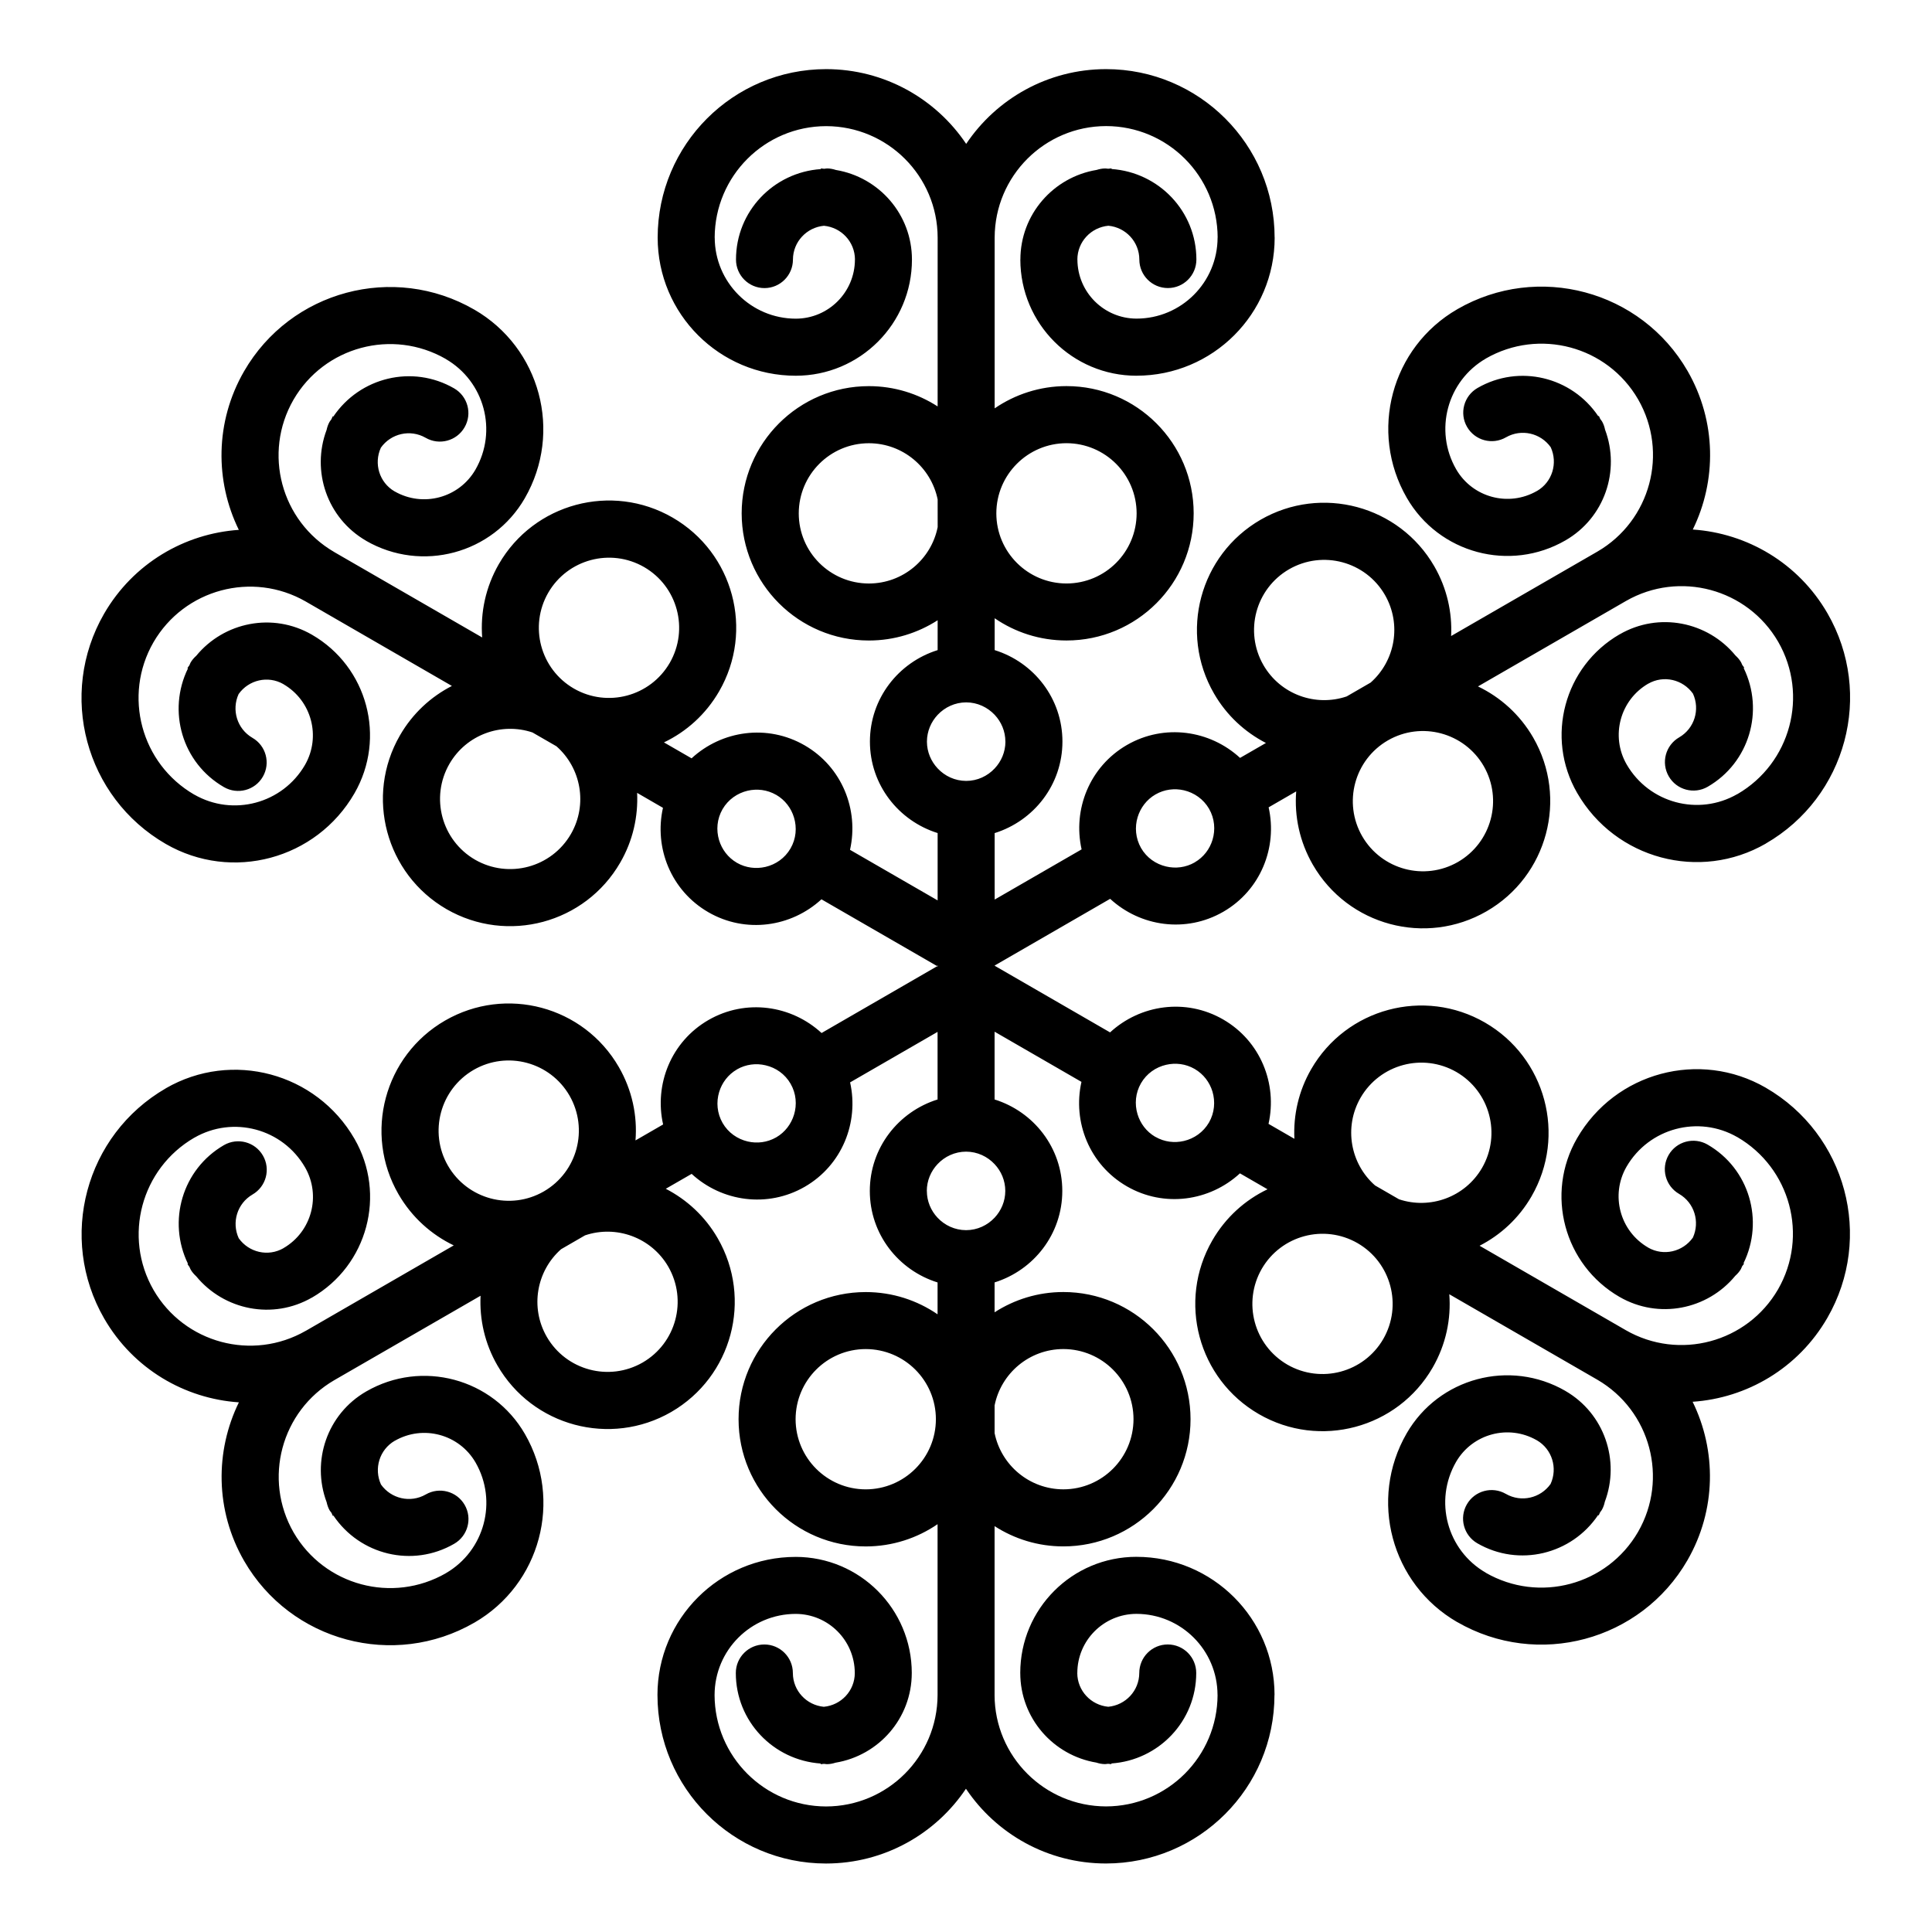<?xml version="1.0" encoding="UTF-8"?>
<!-- Uploaded to: SVG Repo, www.svgrepo.com, Generator: SVG Repo Mixer Tools -->
<svg fill="#000000" width="800px" height="800px" version="1.1" viewBox="144 144 512 512" xmlns="http://www.w3.org/2000/svg">
 <path d="m611.94 432.25c-17.527-10.113-39.891-4.098-50 13.395-8.508 14.738-3.465 33.555 11.262 42.059h0.004c10.375 5.984 23.27 3.367 30.648-5.586 0.574-0.523 1.109-1.109 1.512-1.812l-0.004-0.004c0.133-0.227 0.195-0.484 0.316-0.719 0.156-0.246 0.363-0.449 0.516-0.711l-0.145-0.09c5.527-11.297 1.547-25.07-9.527-31.457-3.613-2.086-8.238-0.852-10.316 2.754-2.086 3.617-0.84 8.23 2.769 10.316 4.07 2.371 5.566 7.402 3.652 11.594-2.676 3.758-7.773 4.977-11.863 2.629l0.012-0.004c-7.488-4.332-10.055-13.898-5.738-21.406 5.949-10.262 19.07-13.773 29.352-7.863v-0.012c14.102 8.191 18.941 26.223 10.809 40.363-8.176 14.105-26.219 18.938-40.355 10.812h0.004l-38.742-22.371c5.562-2.856 10.398-7.266 13.766-13.094 9.309-16.117 3.777-36.742-12.34-46.055-16.137-9.301-36.738-3.777-46.047 12.348-3.359 5.812-4.758 12.223-4.457 18.461l-6.856-3.961c2.383-10.602-2.121-21.945-12.02-27.664-9.91-5.719-21.973-3.941-29.973 3.426l-30.562-17.652v-0.082l30.586-17.664c8 7.367 20.066 9.145 29.98 3.43 9.91-5.719 14.402-17.074 12.016-27.676l7.309-4.223c-0.516 6.551 0.883 13.316 4.414 19.438 9.316 16.121 29.918 21.645 46.047 12.328 16.117-9.309 21.648-29.918 12.34-46.043-3.543-6.121-8.707-10.695-14.629-13.543l39.203-22.633c0.012 0 0.016-0.012 0.02-0.012 14.141-8.105 32.168-3.273 40.336 10.82 8.133 14.141 3.293 32.18-10.809 40.363l-0.012-0.012c-10.293 5.926-23.398 2.414-29.344-7.863-4.312-7.496-1.754-17.062 5.727-21.402l-0.008 0.016c4.086-2.344 9.18-1.129 11.859 2.637 1.918 4.191 0.422 9.215-3.652 11.582-3.617 2.086-4.852 6.711-2.766 10.324 2.082 3.621 6.711 4.852 10.324 2.769 11.059-6.394 15.043-20.156 9.531-31.465l0.152-0.09c-0.152-0.266-0.363-0.465-0.52-0.719-0.121-0.238-0.191-0.488-0.328-0.727-0.398-0.695-0.918-1.266-1.477-1.785-7.371-8.969-20.289-11.617-30.684-5.613v-0.012c-14.723 8.516-19.766 27.328-11.262 42.062l0.004 0.004c10.117 17.512 32.48 23.504 49.992 13.402l-0.004-0.012c21.352-12.328 28.672-39.629 16.344-61-7.734-13.387-21.352-21.25-35.699-22.215 6.328-12.906 6.328-28.637-1.395-42.039-12.344-21.355-39.645-28.668-60.996-16.355v0.004c-17.527 10.117-23.496 32.492-13.402 49.988 8.508 14.742 27.332 19.781 42.059 11.273 10.375-5.992 14.555-18.477 10.484-29.336-0.16-0.762-0.406-1.512-0.816-2.215l-0.004 0.004c-0.125-0.23-0.316-0.406-0.465-0.637-0.137-0.262-0.207-0.539-0.359-0.797l-0.152 0.082c-7.019-10.43-20.934-13.871-32.008-7.477-3.613 2.086-4.856 6.711-2.769 10.309 2.086 3.617 6.707 4.848 10.316 2.762 4.09-2.336 9.195-1.125 11.859 2.629 1.918 4.203 0.43 9.227-3.652 11.598v-0.012c-7.496 4.312-17.062 1.758-21.406-5.738-5.914-10.281-2.398-23.402 7.871-29.352l-0.012-0.004c14.148-8.117 32.184-3.293 40.359 10.82 8.125 14.141 3.289 32.18-10.812 40.355l-38.746 22.363c0.309-6.242-1.094-12.641-4.453-18.469-9.305-16.117-29.926-21.637-46.055-12.34-16.121 9.332-21.645 29.926-12.324 46.059 3.356 5.82 8.203 10.227 13.754 13.094l-6.856 3.953c-7.992-7.359-20.066-9.133-29.973-3.426-9.906 5.727-14.395 17.062-12.02 27.668l-23.039 13.301-0.004-17.613c10.383-3.25 17.957-12.809 17.965-24.254 0-11.441-7.586-21.016-17.961-24.242v-8.445c5.414 3.719 11.969 5.894 19.039 5.894 18.621 0 33.695-15.086 33.699-33.711-0.004-18.609-15.09-33.703-33.703-33.703-7.07 0.004-13.609 2.191-19.039 5.898v-45.266c0.012-0.004 0-0.016 0.004-0.02 0.047-16.297 13.246-29.492 29.539-29.52 16.309 0.023 29.512 13.234 29.555 29.539h-0.016c-0.016 11.875-9.609 21.469-21.477 21.484-8.656-0.012-15.652-7.012-15.672-15.66l-0.012-0.004c0.016-4.711 3.617-8.516 8.219-8.949 4.586 0.434 8.188 4.242 8.203 8.953 0 4.176 3.391 7.559 7.559 7.559 4.176 0.012 7.559-3.387 7.562-7.559-0.012-12.773-9.941-23.105-22.484-23.988l-0.004-0.16c-0.309 0-0.578 0.086-0.883 0.09-0.266-0.012-0.52-0.082-0.789-0.074-0.797 0-1.559 0.16-2.281 0.387-11.445 1.898-20.203 11.766-20.203 23.766l-0.012-0.004c0.02 17.008 13.785 30.777 30.797 30.781v-0.008c20.223-0.004 36.598-16.379 36.602-36.59h-0.012c-0.004-24.66-19.984-44.648-44.656-44.656-15.457 0.004-29.074 7.871-37.086 19.809-8.02-11.934-21.637-19.793-37.105-19.809-24.668 0.012-44.641 20-44.652 44.652 0 20.238 16.395 36.598 36.598 36.602 17.02 0 30.789-13.777 30.789-30.781 0-11.977-8.715-21.84-20.164-23.75-0.742-0.242-1.516-0.402-2.332-0.402v0.004c-0.262-0.004-0.516 0.074-0.777 0.086-0.297-0.012-0.57-0.09-0.871-0.09l-0.004 0.172c-12.543 0.863-22.484 11.195-22.48 23.977-0.004 4.172 3.379 7.562 7.543 7.559 4.172 0 7.547-3.387 7.547-7.559 0.02-4.711 3.633-8.523 8.219-8.957 4.594 0.438 8.195 4.242 8.219 8.957l-0.012-0.004c-0.012 8.652-7.012 15.652-15.672 15.668-11.859-0.02-21.461-9.629-21.484-21.488l-0.012 0.004c0.047-16.305 13.234-29.512 29.547-29.539 16.309 0.031 29.508 13.238 29.543 29.539l-0.004 44.738c-5.254-3.387-11.492-5.371-18.223-5.375-18.605 0-33.699 15.098-33.711 33.711 0.02 18.625 15.098 33.703 33.719 33.699 6.723 0 12.957-1.988 18.219-5.367l-0.004 7.914c-10.367 3.238-17.945 12.812-17.945 24.242 0.004 11.441 7.578 20.992 17.945 24.242v17.844l-23.219-13.402c2.383-10.609-2.106-21.957-12.016-27.684-9.91-5.723-21.992-3.934-29.973 3.438l-7.32-4.223c5.934-2.832 11.09-7.422 14.629-13.543 9.309-16.125 3.789-36.723-12.348-46.043-16.117-9.301-36.738-3.785-46.043 12.34-3.523 6.125-4.906 12.883-4.41 19.438l-39.203-22.633c0-0.012-0.012-0.012-0.016-0.016-14.098-8.188-18.922-26.219-10.793-40.344 8.176-14.105 26.215-18.941 40.355-10.82v0.016c10.273 5.949 13.785 19.055 7.863 29.336-4.336 7.488-13.906 10.051-21.402 5.75l-0.012 0.004c-4.07-2.367-5.562-7.391-3.641-11.586 2.664-3.758 7.766-4.969 11.859-2.629 3.613 2.09 8.238 0.848 10.316-2.766 2.102-3.613 0.852-8.238-2.762-10.328-11.07-6.379-24.984-2.941-32.012 7.477l-0.152-0.086c-0.152 0.262-0.215 0.543-0.363 0.805-0.141 0.223-0.324 0.406-0.465 0.645-0.398 0.691-0.641 1.426-0.805 2.172-4.082 10.863 0.09 23.375 10.48 29.379l-0.012 0.004c14.742 8.488 33.555 3.449 42.062-11.281h-0.004c10.105-17.516 4.109-39.883-13.391-49.992v0.004c-21.363-12.324-48.664-5.019-61.008 16.348-7.723 13.391-7.723 29.113-1.387 42.023-14.348 0.977-27.965 8.844-35.711 22.234-12.316 21.371-4.996 48.664 16.344 60.996 17.527 10.117 39.891 4.102 50-13.391 8.508-14.742 3.465-33.555-11.266-42.059-10.375-5.984-23.27-3.371-30.648 5.586-0.578 0.523-1.109 1.113-1.516 1.82l0.004 0.004c-0.133 0.223-0.188 0.48-0.312 0.715-0.156 0.25-0.363 0.449-0.516 0.711l0.145 0.098c-5.531 11.297-1.547 25.07 9.527 31.457 3.613 2.09 8.238 0.852 10.312-2.75 2.086-3.613 0.848-8.23-2.766-10.312-4.074-2.371-5.566-7.406-3.652-11.594 2.676-3.762 7.773-4.977 11.863-2.637l-0.012 0.004c7.488 4.336 10.051 13.898 5.738 21.41-5.949 10.258-19.07 13.773-29.352 7.859v0.012c-14.102-8.191-18.941-26.219-10.812-40.359 8.184-14.105 26.219-18.934 40.359-10.816l38.738 22.375c-5.562 2.856-10.398 7.266-13.766 13.098-9.309 16.113-3.777 36.734 12.34 46.055 16.137 9.297 36.738 3.773 46.043-12.352 3.367-5.82 4.762-12.219 4.469-18.465l6.848 3.965c-2.383 10.602 2.125 21.945 12.027 27.664 9.91 5.719 21.973 3.934 29.973-3.422l30.633 17.688 0.145-0.25v0.23h-0.016v0.266l-0.109-0.195-30.621 17.695c-8-7.371-20.066-9.152-29.98-3.441-9.91 5.723-14.402 17.078-12.012 27.676l-7.32 4.227c0.52-6.555-0.883-13.316-4.414-19.441-9.309-16.121-29.906-21.637-46.047-12.324-16.113 9.309-21.645 29.922-12.332 46.047 3.543 6.109 8.699 10.688 14.629 13.539l-39.203 22.637c-0.012-0.012-0.016 0-0.02 0.004-14.141 8.113-32.168 3.273-40.336-10.828-8.125-14.137-3.293-32.172 10.809-40.359l0.012 0.004c10.289-5.918 23.398-2.414 29.336 7.863 4.312 7.5 1.758 17.07-5.723 21.406v0.012c-4.086 2.344-9.18 1.125-11.859-2.641-1.918-4.188-0.422-9.203 3.652-11.582 3.613-2.086 4.852-6.711 2.766-10.316-2.082-3.629-6.711-4.856-10.328-2.777-11.055 6.402-15.039 20.168-9.531 31.469l-0.141 0.066c0.145 0.266 0.363 0.465 0.516 0.727 0.125 0.238 0.195 0.488 0.332 0.727 0.395 0.691 0.918 1.266 1.477 1.785 7.371 8.961 20.289 11.617 30.684 5.617v0.012c14.723-8.52 19.766-27.336 11.254-42.066-10.117-17.512-32.48-23.504-50-13.395l0.012 0.004c-21.352 12.34-28.672 39.633-16.344 61.008 7.734 13.383 21.352 21.246 35.695 22.215-6.324 12.906-6.324 28.641 1.402 42.043 12.344 21.352 39.645 28.656 60.992 16.344h0.004c17.523-10.121 23.496-32.5 13.402-50-8.508-14.742-27.332-19.781-42.059-11.27-10.375 5.984-14.555 18.469-10.488 29.336 0.168 0.762 0.414 1.516 0.816 2.215h0.012c0.121 0.227 0.316 0.398 0.465 0.629 0.137 0.262 0.207 0.535 0.352 0.797l0.156-0.086c7.019 10.438 20.938 13.875 32.004 7.477 3.617-2.082 4.863-6.707 2.777-10.309-2.086-3.613-6.707-4.848-10.312-2.762-4.09 2.344-9.199 1.117-11.863-2.637-1.918-4.195-0.43-9.219 3.652-11.598l-0.004 0.016c7.5-4.316 17.062-1.758 21.41 5.738 5.91 10.277 2.398 23.402-7.871 29.348l0.012 0.004c-14.152 8.117-32.18 3.293-40.363-10.816-8.121-14.141-3.285-32.172 10.812-40.359l38.742-22.359c-0.301 6.242 1.098 12.641 4.465 18.469 9.301 16.113 29.922 21.637 46.055 12.34 16.117-9.332 21.633-29.926 12.316-46.059-3.356-5.82-8.203-10.23-13.754-13.098l6.856-3.949c7.984 7.359 20.066 9.129 29.973 3.422 9.906-5.723 14.391-17.062 12.02-27.668l23.18-13.383v17.91c-10.379 3.246-17.957 12.809-17.957 24.25 0 11.441 7.578 21.008 17.957 24.242v8.445c-5.422-3.715-11.969-5.894-19.039-5.894-18.621 0-33.699 15.078-33.699 33.699 0 18.617 15.086 33.711 33.699 33.711 7.07-0.004 13.617-2.188 19.039-5.898v45.262 0.023c-0.047 16.293-13.246 29.492-29.543 29.52-16.312-0.031-29.508-13.238-29.555-29.543h0.004c0.02-11.871 9.613-21.469 21.484-21.488 8.656 0.016 15.652 7.019 15.672 15.668h0.004c-0.012 4.711-3.617 8.516-8.211 8.949-4.59-0.434-8.191-4.242-8.203-8.953 0-4.172-3.387-7.559-7.559-7.559s-7.559 3.387-7.559 7.559c0 12.777 9.934 23.113 22.484 23.988v0.176c0.301 0 0.578-0.082 0.875-0.09 0.266 0.012 0.52 0.082 0.785 0.082 0.801 0 1.559-0.156 2.281-0.387 11.453-1.898 20.203-11.766 20.203-23.758h0.004c-0.012-17.008-13.785-30.781-30.797-30.781v0.004c-20.219 0.004-36.59 16.379-36.602 36.598h0.004c0 24.66 19.992 44.648 44.656 44.656 15.469-0.004 29.086-7.871 37.094-19.816 8.012 11.941 21.629 19.805 37.102 19.809 24.668-0.012 44.648-20 44.656-44.652l0.02-0.016c0-20.227-16.391-36.598-36.598-36.598v-0.004c-17.012 0-30.789 13.773-30.789 30.781h0.004c0 11.977 8.723 21.84 20.164 23.75 0.734 0.242 1.512 0.402 2.328 0.402l0.004-0.004c0.266 0 0.52-0.07 0.781-0.082 0.297 0.012 0.57 0.09 0.871 0.09v-0.176c12.543-0.863 22.484-11.195 22.484-23.977 0-4.172-3.379-7.559-7.547-7.559-4.172 0-7.547 3.387-7.547 7.559-0.02 4.711-3.629 8.52-8.219 8.953-4.59-0.434-8.195-4.242-8.211-8.953h0.012c0.012-8.656 7.012-15.652 15.668-15.668 11.859 0.02 21.469 9.621 21.488 21.488h0.012c-0.047 16.309-13.238 29.508-29.555 29.539-16.305-0.031-29.508-13.238-29.543-29.539h0.004v-44.738c5.254 3.387 11.496 5.371 18.219 5.371 18.617 0 33.711-15.094 33.711-33.711-0.012-18.621-15.094-33.699-33.711-33.699-6.723 0-12.965 1.988-18.219 5.371v-7.918c10.375-3.238 17.945-12.809 17.945-24.242 0-11.441-7.57-21.004-17.945-24.242v-17.961l23.023 13.297c-2.383 10.605 2.109 21.949 12.027 27.68 9.906 5.719 21.98 3.934 29.973-3.438l7.309 4.223c-5.93 2.832-11.09 7.422-14.625 13.543-9.309 16.125-3.789 36.727 12.34 46.043 16.121 9.309 36.738 3.789 46.047-12.332 3.527-6.125 4.918-12.887 4.41-19.438l39.203 22.633c0.004 0.012 0.016 0.012 0.02 0.012 14.09 8.191 18.918 26.223 10.797 40.344-8.184 14.117-26.219 18.941-40.359 10.82l-0.008-0.023c-10.273-5.953-13.777-19.055-7.863-29.344 4.336-7.488 13.906-10.051 21.402-5.742l0.004-0.004c4.074 2.367 5.566 7.391 3.648 11.586-2.664 3.758-7.769 4.973-11.859 2.625-3.613-2.086-8.238-0.848-10.324 2.769-2.09 3.613-0.848 8.238 2.766 10.324 11.062 6.387 24.984 2.953 32.012-7.477l0.152 0.09c0.152-0.266 0.223-0.543 0.363-0.805 0.141-0.227 0.324-0.406 0.465-0.645 0.398-0.695 0.641-1.426 0.801-2.172 4.086-10.867-0.086-23.383-10.473-29.379l0.004-0.004c-14.738-8.496-33.547-3.457-42.059 11.273h0.004c-10.105 17.516-4.109 39.883 13.391 50v-0.012c21.355 12.328 48.664 5.019 61.008-16.344 7.723-13.391 7.723-29.121 1.387-42.027 14.348-0.973 27.965-8.836 35.703-22.227 12.336-21.367 5.016-48.668-16.328-61.008zm-74.738-85.227c5.117 8.902 2.066 20.25-6.812 25.398-8.902 5.117-20.242 2.082-25.391-6.805-5.125-8.902-2.086-20.258 6.801-25.402 8.898-5.125 20.262-2.074 25.402 6.809zm-58.379-26.766c-5.125-8.906-2.086-20.25 6.801-25.398 8.898-5.117 20.254-2.086 25.398 6.805 4.488 7.805 2.707 17.48-3.789 23.227l-6.352 3.672c-8.227 2.789-17.535-0.492-22.059-8.305zm-33.332 40.277c0.746-2.43 2.352-4.625 4.727-5.996 2.387-1.371 5.074-1.672 7.551-1.094 2.695 0.637 5.144 2.309 6.648 4.898 1.484 2.59 1.715 5.551 0.918 8.195-0.734 2.438-2.344 4.625-4.727 6v0.012c-2.394 1.367-5.09 1.672-7.578 1.082-2.691-0.629-5.141-2.301-6.637-4.887-1.477-2.594-1.711-5.559-0.902-8.211zm-18.859-99.082c10.27 0.02 18.57 8.332 18.586 18.594-0.016 10.27-8.312 18.57-18.586 18.586-10.262-0.016-18.582-8.316-18.594-18.586 0.008-10.266 8.328-18.578 18.594-18.594zm-131.33 103.57c-5.148 8.887-16.488 11.93-25.398 6.812-8.879-5.144-11.926-16.496-6.801-25.398 4.508-7.785 13.777-11.082 22-8.328l6.359 3.664c6.523 5.727 8.34 15.426 3.84 23.25zm0.789-38.543c-8.887-5.141-11.93-16.5-6.801-25.402 5.144-8.883 16.504-11.914 25.402-6.801 8.887 5.144 11.926 16.484 6.801 25.391-5.152 8.883-16.5 11.93-25.402 6.812zm57.406 42.371c-1.496 2.586-3.945 4.262-6.648 4.891-2.481 0.57-5.184 0.277-7.559-1.09-2.383-1.387-3.984-3.562-4.727-6-0.797-2.648-0.578-5.606 0.918-8.207 1.496-2.574 3.945-4.254 6.641-4.891 2.481-0.578 5.176-0.281 7.559 1.09l0.012-0.004c2.383 1.387 3.996 3.57 4.727 6.019 0.801 2.648 0.574 5.602-0.922 8.191zm-90.781 84.074c-5.125-8.898-2.066-20.254 6.812-25.398 8.902-5.125 20.242-2.082 25.391 6.812 5.117 8.898 2.086 20.254-6.801 25.402-8.898 5.125-20.258 2.078-25.402-6.816zm58.387 26.762c5.117 8.906 2.086 20.254-6.801 25.402-8.898 5.113-20.254 2.082-25.398-6.812-4.488-7.793-2.711-17.477 3.789-23.219l6.348-3.672c8.227-2.785 17.531 0.504 22.062 8.301zm33.32-40.273c-0.742 2.434-2.352 4.629-4.719 6-2.394 1.367-5.078 1.668-7.562 1.09-2.691-0.637-5.144-2.301-6.644-4.898-1.484-2.586-1.715-5.547-0.918-8.195 0.734-2.434 2.344-4.625 4.727-6v-0.012c2.394-1.367 5.09-1.672 7.578-1.078 2.691 0.625 5.141 2.293 6.629 4.887 1.492 2.59 1.723 5.551 0.91 8.207zm19.004 99.285c-10.262-0.02-18.566-8.328-18.586-18.594 0.02-10.262 8.316-18.57 18.586-18.586 10.273 0.02 18.586 8.324 18.594 18.586-0.008 10.266-8.324 18.574-18.594 18.594zm0.844-240.06c-10.273-0.016-18.582-8.312-18.594-18.586 0.02-10.262 8.316-18.582 18.59-18.59 8.996 0.016 16.488 6.398 18.219 14.895l0.004 7.34c-1.699 8.508-9.195 14.926-18.219 14.941zm15.375 41.906c0.012-2.75 1.094-5.231 2.832-7.09 1.898-2.016 4.57-3.305 7.566-3.316 2.984 0.004 5.656 1.293 7.559 3.305 1.742 1.859 2.832 4.344 2.832 7.094l0.012 0.004c-0.012 2.754-1.098 5.246-2.852 7.106-1.891 2.016-4.559 3.301-7.547 3.305-2.992-0.012-5.668-1.289-7.566-3.32-1.734-1.855-2.832-4.34-2.836-7.086zm36.152 160.97c10.273 0.02 18.582 8.324 18.594 18.586-0.02 10.27-8.324 18.582-18.594 18.594-8.996-0.02-16.488-6.402-18.219-14.898v-7.336c1.699-8.508 9.191-14.926 18.219-14.945zm-15.387-41.902c-0.004 2.75-1.094 5.231-2.832 7.09-1.895 2.016-4.566 3.301-7.562 3.309-2.988-0.012-5.664-1.289-7.559-3.305-1.742-1.859-2.832-4.336-2.832-7.094h-0.012c0.004-2.754 1.098-5.246 2.848-7.106 1.895-2.016 4.57-3.293 7.559-3.305 2.992 0.012 5.668 1.293 7.562 3.32 1.742 1.859 2.824 4.336 2.828 7.09zm53.98-18.133c-1.5 2.578-3.945 4.258-6.637 4.891-2.484 0.578-5.176 0.289-7.562-1.094l-0.012 0.012c-2.383-1.387-3.988-3.57-4.727-6.019-0.797-2.644-0.57-5.598 0.918-8.191 1.5-2.586 3.949-4.266 6.656-4.891 2.481-0.574 5.176-0.281 7.559 1.094 2.383 1.379 3.984 3.559 4.727 5.996 0.789 2.644 0.566 5.609-0.922 8.203zm46.188 57.375c-5.144 8.883-16.496 11.91-25.398 6.801-8.883-5.148-11.922-16.484-6.805-25.391 5.148-8.887 16.5-11.934 25.398-6.812 8.887 5.141 11.93 16.504 6.805 25.402zm4.176-37.027-6.352-3.668c-6.531-5.727-8.332-15.426-3.84-23.25 5.148-8.891 16.488-11.93 25.398-6.816 8.879 5.148 11.926 16.496 6.805 25.402-4.512 7.785-13.789 11.078-22.012 8.332z"/>
</svg>